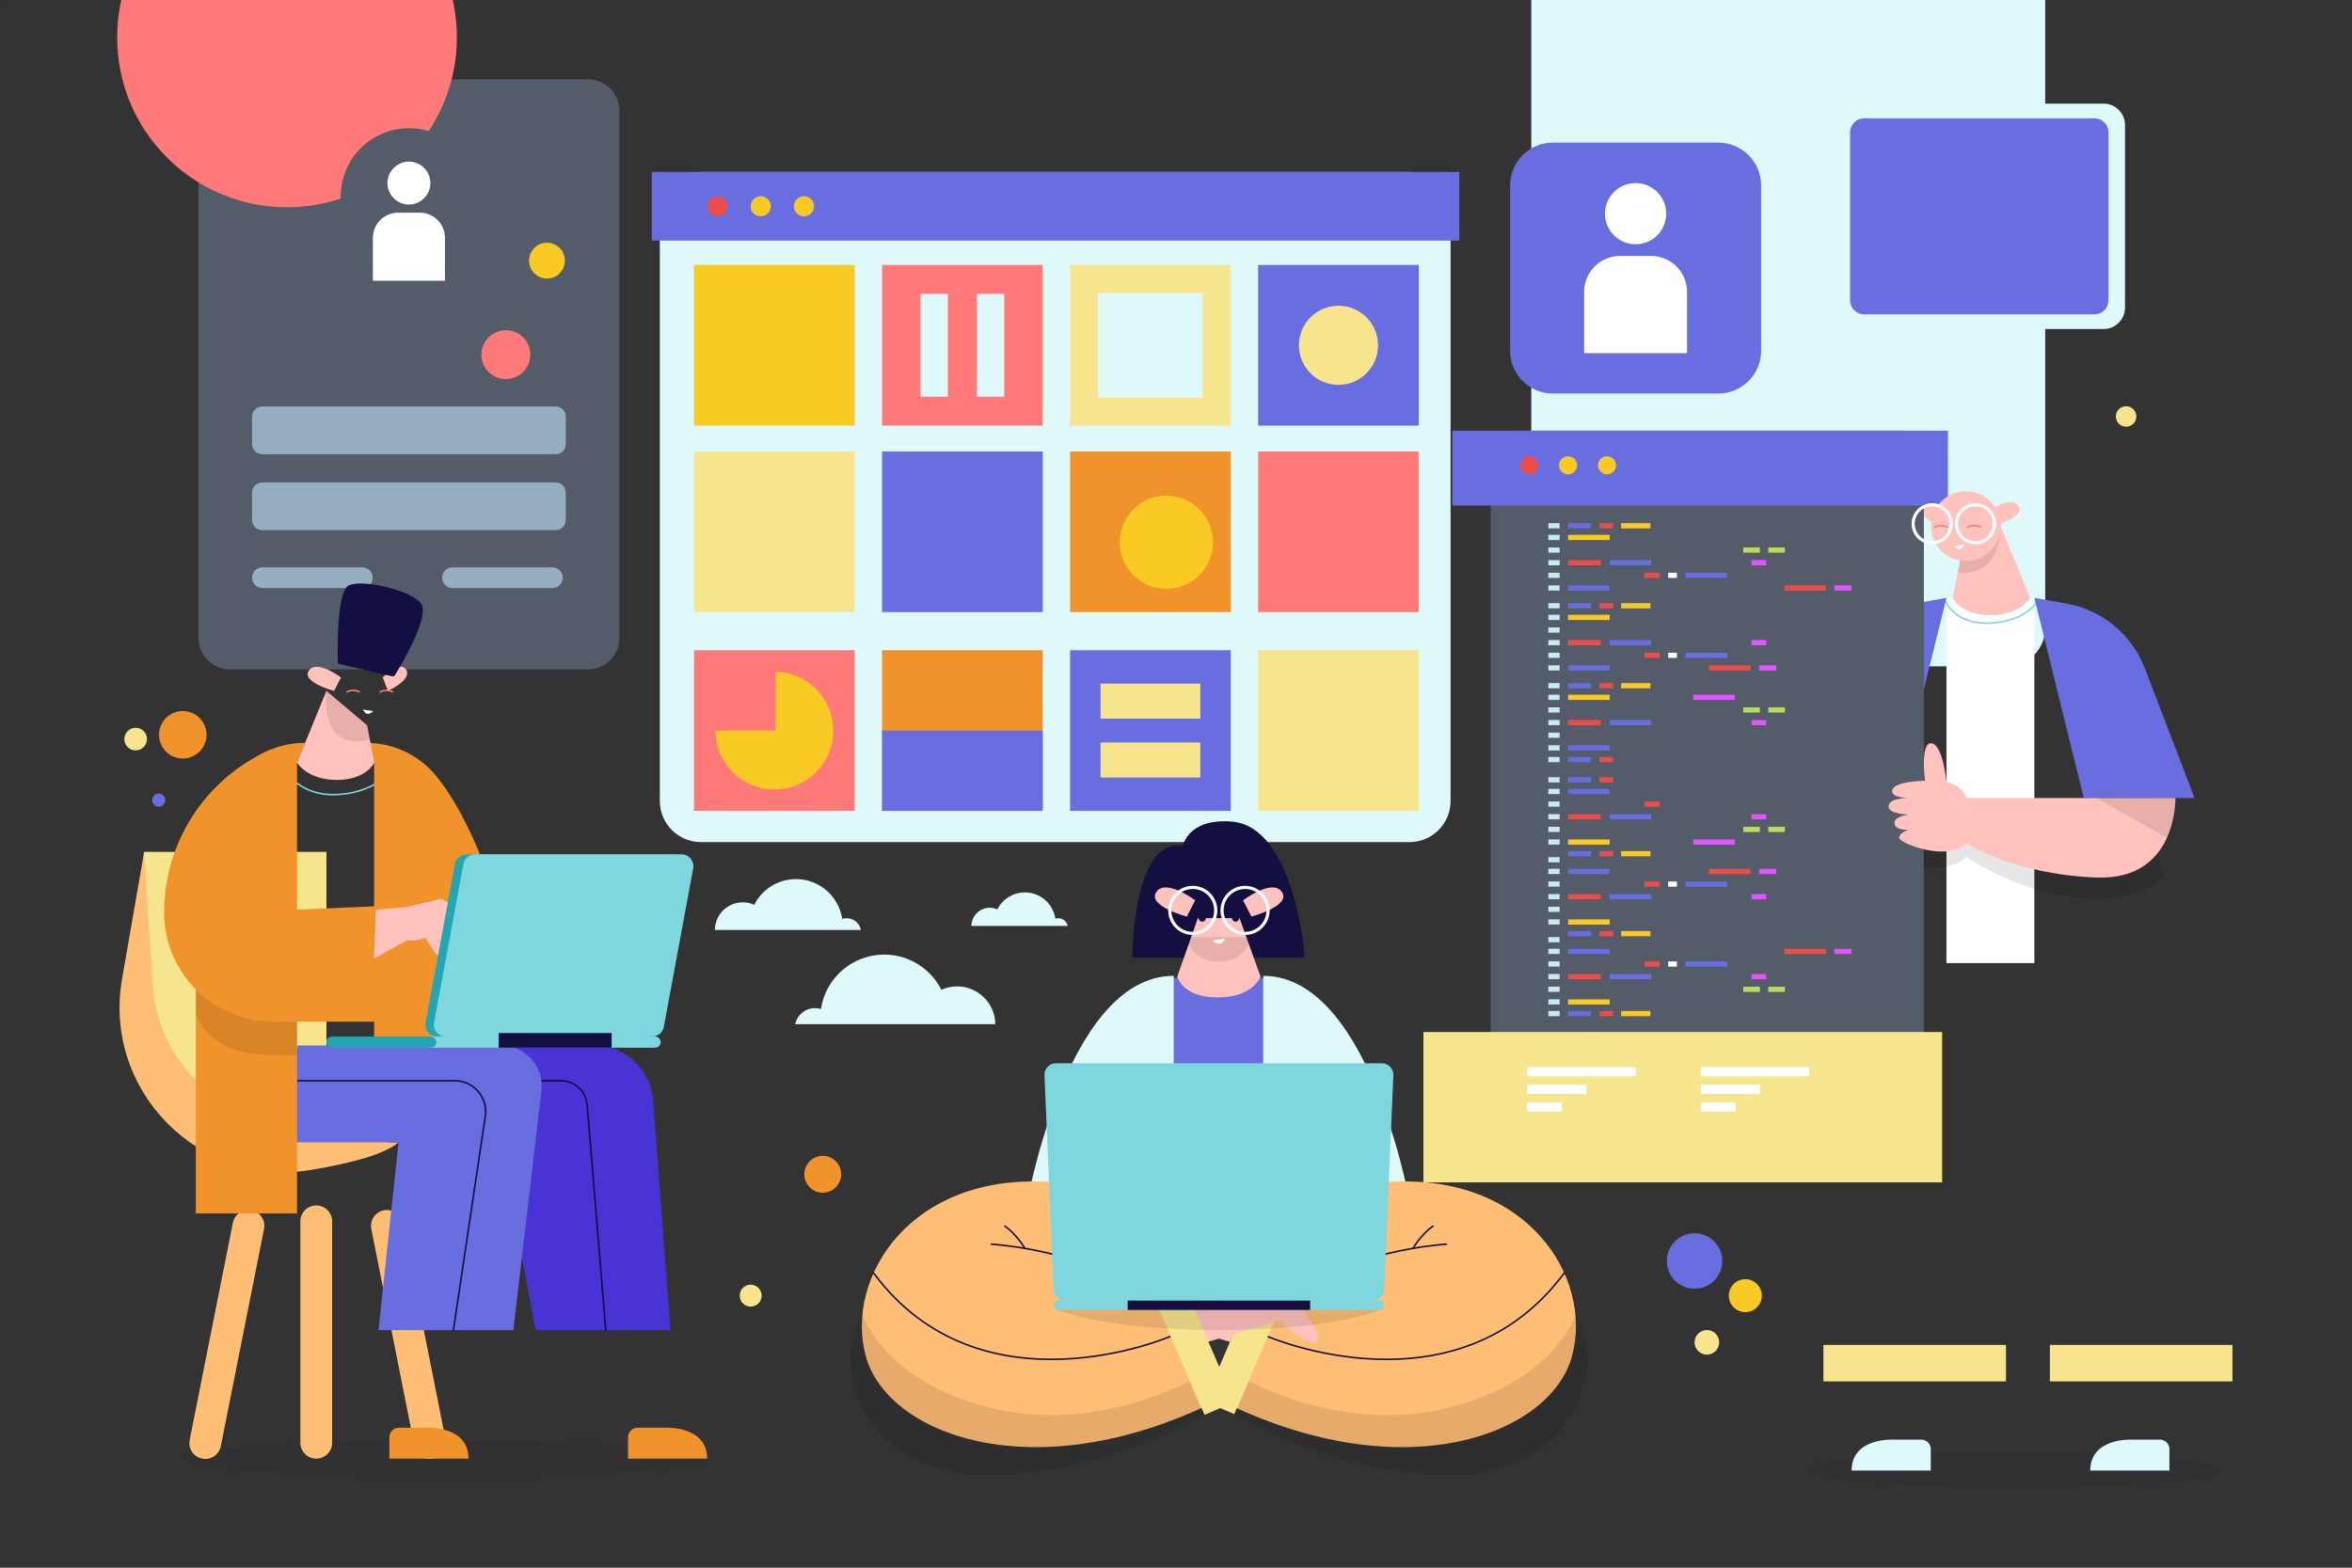 <svg xmlns="http://www.w3.org/2000/svg" xmlns:xlink="http://www.w3.org/1999/xlink" x="0px" y="0px" viewBox="0 0 750 500" style="enable-background:new 0 0 750 500;" xml:space="preserve"><rect x="0" y="0" width="750" height="500" fill="#333333" stroke="none"/>  <g id="BACKGROUND"></g>  <g id="OBJECTS">	<g>		<path style="fill:#686DE0;" d="M549.201,402.188c0,4.884-3.959,8.844-8.844,8.844s-8.844-3.959-8.844-8.844   s3.96-8.844,8.844-8.844S549.201,397.303,549.201,402.188z"></path>		<circle style="fill:#F9CA24;" cx="556.545" cy="413.236" r="5.261"></circle>		<path style="fill:#F6E58D;" d="M548.212,428.123c0,2.169-1.758,3.927-3.927,3.927s-3.927-1.758-3.927-3.927   c0-2.169,1.758-3.927,3.927-3.927S548.212,425.954,548.212,428.123z"></path>					<ellipse transform="matrix(0.925 -0.38 0.38 0.925 -119.593 124.165)" style="fill:#686DE0;" cx="254.347" cy="364.658"></ellipse>		<path style="fill:#F0932B;" d="M268.241,374.519c0,3.247-2.632,5.879-5.879,5.879c-3.247,0-5.879-2.632-5.879-5.879   s2.632-5.879,5.879-5.879C265.609,368.641,268.241,371.273,268.241,374.519z"></path>					<ellipse transform="matrix(0.229 -0.973 0.973 0.229 390.297 789.773)" style="fill:#F0932B;" cx="693.701" cy="148.508"></ellipse>		<path style="fill:#F6E58D;" d="M681.232,132.824c0,1.805-1.463,3.268-3.268,3.268s-3.268-1.463-3.268-3.268   c0-1.805,1.463-3.268,3.268-3.268S681.232,131.019,681.232,132.824z"></path>					<ellipse transform="matrix(0.923 -0.384 0.384 0.923 -9.002 270.292)" style="fill:#686DE0;" cx="671.648" cy="157.666"></ellipse>		<path style="fill:#F6E58D;" d="M46.62,237.05c-0.732,1.855-2.829,2.764-4.684,2.032c-1.854-0.732-2.764-2.829-2.032-4.684   c0.732-1.854,2.829-2.764,4.684-2.032C46.443,233.098,47.353,235.195,46.62,237.05z"></path>		<path style="fill:#686DE0;" d="M52.568,255.966c-0.425,1.076-1.642,1.604-2.718,1.179c-1.076-0.425-1.604-1.642-1.179-2.718   c0.425-1.076,1.642-1.604,2.718-1.179C52.465,253.673,52.993,254.89,52.568,255.966z"></path>		<path style="fill:#F0932B;" d="M65.327,237.131c-1.536,3.89-5.935,5.798-9.824,4.262c-3.89-1.536-5.798-5.935-4.262-9.824   c1.536-3.89,5.935-5.798,9.824-4.262C64.955,228.842,66.863,233.241,65.327,237.131z"></path>		<path style="fill:#F6E58D;" d="M242.871,413.236c0,1.934-1.568,3.502-3.502,3.502c-1.934,0-3.502-1.568-3.502-3.502   c0-1.934,1.568-3.502,3.502-3.502C241.303,409.734,242.871,411.302,242.871,413.236z"></path>					<ellipse transform="matrix(0.931 -0.365 0.365 0.931 -75.968 82.621)" style="fill:#686DE0;" cx="180.714" cy="242.398"></ellipse>	</g>	<g>		<g>			<path style="fill:#535C68;" d="M187.504,213.495H73.292c-5.522,0-9.999-4.477-9.999-9.999V35.305    c0-5.522,4.477-9.999,9.999-9.999h114.212c5.522,0,9.999,4.477,9.999,9.999v168.192    C197.503,209.019,193.026,213.495,187.504,213.495z"></path>			<g>				<defs>					<path id="SVGID_1_" d="M187.504,213.495H73.292c-5.522,0-9.999-4.477-9.999-9.999V35.305c0-5.522,4.477-9.999,9.999-9.999      h114.212c5.522,0,9.999,4.477,9.999,9.999v168.192C197.503,209.019,193.026,213.495,187.504,213.495z"></path>				</defs>													<ellipse transform="matrix(0.707 -0.707 0.707 0.707 17.636 135.634)" style="clip-path:url(#SVGID_00000164505455512929633830000008543387128416498062_);fill:#686DE0;" cx="172.543" cy="46.529"></ellipse>									<ellipse transform="matrix(0.383 -0.924 0.924 0.383 -17.55 123.327)" style="clip-path:url(#SVGID_00000164505455512929633830000008543387128416498062_);fill:#F9CA24;" cx="83.511" cy="74.796"></ellipse>									<circle style="clip-path:url(#SVGID_00000164505455512929633830000008543387128416498062_);fill:#FF7979;" cx="91.524" cy="11.934" r="54.165"></circle>									<ellipse transform="matrix(0.802 -0.597 0.597 0.802 -43.592 79.392)" style="clip-path:url(#SVGID_00000164505455512929633830000008543387128416498062_);fill:#686DE0;" cx="98.057" cy="105.505"></ellipse>				<path style="clip-path:url(#SVGID_00000164505455512929633830000008543387128416498062_);fill:#F9CA24;" d="M180.122,83.13     c0,3.155-2.557,5.712-5.712,5.712c-3.155,0-5.712-2.557-5.712-5.712c0-3.155,2.557-5.712,5.712-5.712     C177.565,77.418,180.122,79.975,180.122,83.13z"></path>				<path style="clip-path:url(#SVGID_00000164505455512929633830000008543387128416498062_);fill:#FF7979;" d="M168.067,109.217     c2.154,3.731,0.876,8.502-2.855,10.656c-3.731,2.154-8.502,0.876-10.656-2.855c-2.154-3.731-0.876-8.502,2.855-10.656     C161.142,104.207,165.913,105.486,168.067,109.217z"></path>			</g>			<circle style="fill:#535C68;" cx="130.398" cy="62.632" r="21.737"></circle>			<g>				<defs>					<circle id="SVGID_00000178900390215465638300000002965077384579912076_" cx="130.398" cy="62.632" r="21.737"></circle>				</defs>								<g style="clip-path:url(#SVGID_00000026153632043900520860000008766489320116872331_);">					<circle style="fill:#FFFFFF;" cx="130.398" cy="58.393" r="6.84"></circle>					<path style="fill:#FFFFFF;" d="M141.889,89.542h-22.983V75.856c0-4.432,3.593-8.024,8.024-8.024h6.934      c4.432,0,8.024,3.593,8.024,8.024V89.542z"></path>				</g>			</g>			<path style="fill:#95AFC0;" d="M177.171,144.854H83.625c-1.792,0-3.245-1.453-3.245-3.245v-8.727    c0-1.792,1.453-3.245,3.245-3.245h93.546c1.792,0,3.245,1.453,3.245,3.245v8.727    C180.415,143.402,178.963,144.854,177.171,144.854z"></path>			<path style="fill:#95AFC0;" d="M177.171,169.083H83.625c-1.792,0-3.245-1.453-3.245-3.245v-8.727    c0-1.792,1.453-3.245,3.245-3.245h93.546c1.792,0,3.245,1.453,3.245,3.245v8.727C180.415,167.63,178.963,169.083,177.171,169.083    z"></path>			<path style="fill:#95AFC0;" d="M115.546,187.556H83.682c-1.823,0-3.301-1.478-3.301-3.301l0,0c0-1.823,1.478-3.301,3.301-3.301    h31.864c1.823,0,3.301,1.478,3.301,3.301l0,0C118.847,186.078,117.369,187.556,115.546,187.556z"></path>			<path style="fill:#95AFC0;" d="M176.162,187.556h-31.864c-1.823,0-3.301-1.478-3.301-3.301l0,0c0-1.823,1.478-3.301,3.301-3.301    h31.864c1.823,0,3.301,1.478,3.301,3.301l0,0C179.464,186.078,177.986,187.556,176.162,187.556z"></path>		</g>		<g>			<path style="fill:#DFF9FB;" d="M449.443,268.585H223.521c-7.243,0-13.115-5.872-13.115-13.115V67.966    c0-7.243,5.872-13.115,13.115-13.115h225.922c7.243,0,13.115,5.872,13.115,13.115V255.47    C462.558,262.713,456.687,268.585,449.443,268.585z"></path>			<g>				<defs>					<path id="SVGID_00000111159169174922772010000012415745539520671125_" d="M449.443,268.585H223.521      c-7.243,0-13.115-5.872-13.115-13.115V67.966c0-7.243,5.872-13.115,13.115-13.115h225.922c7.243,0,13.115,5.872,13.115,13.115      V255.47C462.558,262.713,456.687,268.585,449.443,268.585z"></path>				</defs>													<rect x="207.843" y="54.851" style="clip-path:url(#SVGID_00000106861530878234842560000000168685262596968066_);fill:#686DE0;" width="257.491" height="21.878"></rect>				<path style="clip-path:url(#SVGID_00000106861530878234842560000000168685262596968066_);fill:#DFF9FB;" d="M639.961,212.523     h-139.46c-6.743,0-12.21-5.466-12.21-12.21V-5.061c0-6.743,5.466-12.21,12.21-12.21h139.46c6.743,0,12.21,5.466,12.21,12.21     v205.374C652.171,207.056,646.704,212.523,639.961,212.523z"></path>			</g>			<g>				<path style="fill:#EB4D4B;" d="M232,65.79c0,1.772-1.436,3.208-3.208,3.208s-3.208-1.436-3.208-3.208     c0-1.772,1.436-3.208,3.208-3.208S232,64.018,232,65.79z"></path>				<path style="fill:#F9CA24;" d="M245.785,65.79c0,1.772-1.436,3.208-3.208,3.208c-1.772,0-3.208-1.436-3.208-3.208     c0-1.772,1.436-3.208,3.208-3.208C244.349,62.582,245.785,64.018,245.785,65.79z"></path>				<path style="fill:#F9CA24;" d="M259.571,65.79c0,1.772-1.436,3.208-3.208,3.208c-1.772,0-3.208-1.436-3.208-3.208     c0-1.772,1.436-3.208,3.208-3.208C258.135,62.582,259.571,64.018,259.571,65.79z"></path>			</g>			<rect x="401.193" y="84.508" style="fill:#686DE0;" width="51.237" height="51.237"></rect>			<rect x="221.306" y="207.388" style="fill:#FF7979;" width="51.237" height="51.237"></rect>			<g>				<rect x="221.306" y="84.508" style="fill:#F9CA24;" width="51.237" height="51.237"></rect>				<polygon style="fill:#F0932B;"></polygon>			</g>			<g>				<rect x="281.269" y="84.508" style="fill:#FF7979;" width="51.237" height="51.237"></rect>				<g>					<rect x="293.548" y="93.718" style="fill:#DFF9FB;" width="8.695" height="32.817"></rect>					<rect x="311.531" y="93.718" style="fill:#DFF9FB;" width="8.695" height="32.817"></rect>				</g>			</g>			<g>				<rect x="341.231" y="84.508" style="fill:#F6E58D;" width="51.237" height="51.237"></rect>				<rect x="350.161" y="93.438" style="fill:#DFF9FB;" width="33.378" height="33.378"></rect>			</g>			<circle style="fill:#F6E58D;" cx="426.812" cy="110.127" r="12.622"></circle>			<g>				<rect x="221.306" y="143.985" style="fill:#F6E58D;" width="51.237" height="51.237"></rect>				<polygon style="fill:#F0932B;"></polygon>			</g>			<g>				<rect x="281.269" y="143.985" style="fill:#686DE0;" width="51.237" height="51.237"></rect>				<polygon style="fill:#F9CA24;"></polygon>			</g>			<g>				<rect x="341.231" y="143.985" style="fill:#F0932B;" width="51.237" height="51.237"></rect>				<path style="fill:#F9CA24;" d="M386.796,172.937c0,8.21-6.656,14.866-14.866,14.866c-8.21,0-14.866-6.656-14.866-14.866     c0-8.21,6.656-14.866,14.866-14.866C380.14,158.071,386.796,164.727,386.796,172.937z"></path>				<polygon style="fill:#686DE0;"></polygon>			</g>			<g>				<rect x="401.193" y="143.985" style="fill:#FF7979;" width="51.237" height="51.237"></rect>				<polygon style="fill:#F9CA24;"></polygon>				<polygon style="fill:#F9CA24;"></polygon>			</g>			<path style="fill:#F9CA24;" d="M247.322,214.224v18.773h-19.19c0,10.379,8.414,18.793,18.793,18.793    c10.379,0,18.793-8.414,18.793-18.793C265.718,222.752,257.516,214.437,247.322,214.224z"></path>			<g>				<rect x="281.269" y="207.388" style="fill:#F0932B;" width="51.237" height="51.237"></rect>				<rect x="281.269" y="233.007" style="fill:#686DE0;" width="51.237" height="25.619"></rect>			</g>			<g>				<rect x="341.231" y="207.388" style="fill:#686DE0;" width="51.237" height="51.237"></rect>				<g>					<rect x="350.947" y="218.032" style="fill:#F6E58D;" width="31.805" height="11.166"></rect>					<rect x="350.947" y="236.815" style="fill:#F6E58D;" width="31.805" height="11.166"></rect>				</g>			</g>			<g>				<rect x="401.193" y="207.388" style="fill:#F6E58D;" width="51.237" height="51.237"></rect>				<polygon style="fill:#F0932B;"></polygon>			</g>		</g>		<g>			<path style="fill:#686DE0;" d="M547.916,125.529h-52.722c-7.544,0-13.66-6.116-13.66-13.66V59.147    c0-7.544,6.116-13.66,13.66-13.66h52.722c7.544,0,13.66,6.116,13.66,13.66v52.722    C561.576,119.413,555.46,125.529,547.916,125.529z"></path>			<g>				<circle style="fill:#FFFFFF;" cx="521.555" cy="68.15" r="9.768"></circle>				<path style="fill:#FFFFFF;" d="M537.965,112.634h-32.821V93.09c0-6.329,5.13-11.459,11.459-11.459h9.903     c6.329,0,11.459,5.131,11.459,11.459V112.634z"></path>			</g>		</g>		<g>			<path style="fill:#DFF9FB;" d="M670.789,104.942h-79.263c-3.772,0-6.831-3.058-6.831-6.831V39.885    c0-3.773,3.058-6.831,6.831-6.831h79.262c3.773,0,6.831,3.058,6.831,6.831v58.227    C677.62,101.884,674.561,104.942,670.789,104.942z"></path>			<path style="fill:#686DE0;" d="M667.895,100.255H594.42c-2.466,0-4.464-1.999-4.464-4.465V42.206    c0-2.466,1.999-4.465,4.464-4.465h73.474c2.466,0,4.464,1.999,4.464,4.465V95.79C672.359,98.256,670.36,100.255,667.895,100.255z    "></path>							<ellipse transform="matrix(0.835 -0.551 0.551 0.835 75.979 369.169)" style="fill:#F6E58D;" cx="653.137" cy="57.98"></ellipse>			<g>				<defs>					<path id="SVGID_00000031917390075895488140000008716760603950536378_" d="M667.895,100.255H594.42      c-2.466,0-4.464-1.999-4.464-4.465V42.206c0-2.466,1.999-4.465,4.464-4.465h73.474c2.466,0,4.464,1.999,4.464,4.465V95.79      C672.359,98.256,670.36,100.255,667.895,100.255z"></path>				</defs>								<polygon style="clip-path:url(#SVGID_00000173876782101908899400000008105953224963479694_);fill:#DFF9FB;"></polygon>			</g>		</g>	</g>	<g>		<path style="fill:#DFF9FB;" d="M317.383,326.669c-0.07-6.676-5.497-12.068-12.19-12.068c-1.787,0-3.48,0.394-5.009,1.085   c-3.362-6.658-10.259-11.227-18.228-11.227c-10.236,0-18.711,7.535-20.184,17.36c-0.6-0.185-1.237-0.286-1.897-0.286   c-3.105,0-5.695,2.206-6.29,5.135H317.383z"></path>		<path style="fill:#DFF9FB;" d="M309.754,295.324c0.034-3.214,2.647-5.81,5.869-5.81c0.861,0,1.676,0.19,2.412,0.522   c1.619-3.206,4.94-5.406,8.776-5.406c4.928,0,9.009,3.628,9.719,8.359c0.289-0.089,0.595-0.138,0.913-0.138   c1.495,0,2.742,1.062,3.029,2.473H309.754z"></path>		<path style="fill:#DFF9FB;" d="M227.943,296.601c0.051-4.876,4.015-8.814,8.904-8.814c1.306,0,2.542,0.288,3.659,0.792   c2.456-4.863,7.493-8.2,13.313-8.2c7.477,0,13.667,5.503,14.743,12.68c0.438-0.135,0.903-0.209,1.386-0.209   c2.268,0,4.16,1.611,4.594,3.751H227.943z"></path>	</g>	<g>		<path style="opacity:0.05;fill:#130F40;" d="M707.892,468.909c0,3.195-29.307,5.785-65.46,5.785c-36.152,0-65.46-2.59-65.46-5.785   s29.307-5.785,65.46-5.785C678.585,463.124,707.892,465.714,707.892,468.909z"></path>		<g>			<rect x="620.681" y="190.682" style="fill:#FFFFFF;" width="28.028" height="116.485"></rect>			<path style="fill:none;stroke:#7ED6DF;stroke-width:0.5;stroke-linecap:round;stroke-linejoin:round;stroke-miterlimit:10;" d="    M620.415,191.758c0,0,2.753,7.01,12.933,7.01c12.36,0,16.317-6.988,16.317-6.988"></path>			<g>				<path style="fill:#DFF9FB;" d="M615.671,462.17c0-1.665-1.35-3.015-3.015-3.015h-9.244c0,0-12.975-0.569-12.975,9.855h25.234     V462.17z"></path>				<g>											<line style="fill:none;stroke:#7ED6DF;stroke-width:0.5;stroke-linecap:round;stroke-linejoin:round;stroke-miterlimit:10;"></line>											<line style="fill:none;stroke:#7ED6DF;stroke-width:0.5;stroke-linecap:round;stroke-linejoin:round;stroke-miterlimit:10;"></line>											<line style="fill:none;stroke:#7ED6DF;stroke-width:0.5;stroke-linecap:round;stroke-linejoin:round;stroke-miterlimit:10;"></line>											<line style="fill:none;stroke:#7ED6DF;stroke-width:0.5;stroke-linecap:round;stroke-linejoin:round;stroke-miterlimit:10;"></line>				</g>			</g>							<ellipse transform="matrix(0.16 -0.987 0.987 0.16 370.428 757.135)" style="fill:#130F40;" cx="629.926" cy="160.993"></ellipse>			<g>				<path style="fill:#FFC2BD;" d="M620.025,163.519c0,0-5.918-5.939-7.609-2.179c-1.406,3.127,5.976,6.475,5.976,6.475     L620.025,163.519z"></path>									<line style="fill:none;stroke:#FF7979;stroke-width:0.5;stroke-linecap:round;stroke-linejoin:round;stroke-miterlimit:10;"></line>			</g>			<g>				<polygon style="fill:#FFBE76;"></polygon>				<polygon style="fill:#FFBE76;"></polygon>									<line style="fill:none;stroke:#130F40;stroke-width:0.5;stroke-linecap:round;stroke-linejoin:round;stroke-miterlimit:10;"></line>									<line style="fill:none;stroke:#130F40;stroke-width:0.5;stroke-linecap:round;stroke-linejoin:round;stroke-miterlimit:10;"></line>									<line style="fill:none;stroke:#130F40;stroke-width:0.5;stroke-linecap:round;stroke-linejoin:round;stroke-miterlimit:10;"></line>				<rect x="653.661" y="428.959" style="fill:#F6E58D;" width="58.218" height="11.623"></rect>				<rect x="581.446" y="428.959" style="fill:#F6E58D;" width="58.218" height="11.623"></rect>				<polygon style="opacity:0.1;"></polygon>			</g>			<path style="opacity:0.1;" d="M594.849,377.111h11.023c4.204,0,7.612-3.408,7.612-7.612v-8.475H596.91L594.849,377.111z"></path>			<polygon style="fill:#686DE0;"></polygon>			<path style="fill:#686DE0;" d="M620.681,190.682l-10.172,1.8c-11.405,2.019-20.918,9.868-25.066,20.682l-15.865,41.363h35.342    L620.681,190.682z"></path>			<g>				<path style="fill:#535C68;" d="M606.701,367.598H482.123c-3.746,0-6.784-3.037-6.784-6.783V144.151     c0-3.747,3.037-6.784,6.784-6.784h124.578c3.747,0,6.784,3.037,6.784,6.784v216.663     C613.484,364.56,610.447,367.598,606.701,367.598z"></path>									<line style="fill:none;stroke:#FFFFFF;stroke-width:0.5;stroke-miterlimit:10;"></line>				<g>					<g>						<rect x="493.734" y="170.581" style="fill:#C7ECEE;" width="3.6" height="1.658"></rect>						<rect x="500.029" y="170.581" style="fill:#F9CA24;" width="13.266" height="1.658"></rect>						<polygon style="fill:#E056FD;"></polygon>						<rect x="493.734" y="186.7" style="fill:#C7ECEE;" width="3.6" height="1.658"></rect>						<rect x="500.029" y="186.7" style="fill:#686DE0;" width="13.266" height="1.658"></rect>						<polygon style="fill:#BADC58;"></polygon>						<polygon style="fill:#F9CA24;"></polygon>						<rect x="568.991" y="186.7" style="fill:#EB4D4B;" width="13.266" height="1.658"></rect>						<rect x="584.951" y="186.7" style="fill:#E056FD;" width="5.486" height="1.658"></rect>						<rect x="493.734" y="174.611" style="fill:#C7ECEE;" width="3.6" height="1.658"></rect>						<polygon style="fill:#E056FD;"></polygon>						<polygon style="fill:#EB4D4B;"></polygon>						<rect x="555.89" y="174.611" style="fill:#BADC58;" width="5.286" height="1.658"></rect>						<rect x="563.87" y="174.611" style="fill:#BADC58;" width="5.286" height="1.658"></rect>						<rect x="493.734" y="178.641" style="fill:#C7ECEE;" width="3.6" height="1.658"></rect>						<rect x="500.029" y="178.641" style="fill:#EB4D4B;" width="10.447" height="1.658"></rect>						<rect x="513.295" y="178.641" style="fill:#686DE0;" width="13.266" height="1.658"></rect>						<polygon style="fill:#F9CA24;"></polygon>						<rect x="558.533" y="178.641" style="fill:#E056FD;" width="4.673" height="1.658"></rect>						<rect x="493.734" y="166.865" style="fill:#C7ECEE;" width="3.6" height="1.658"></rect>						<rect x="500.029" y="166.865" style="fill:#686DE0;" width="7.332" height="1.658"></rect>						<rect x="510.056" y="166.865" style="fill:#EB4D4B;" width="4.323" height="1.658"></rect>						<rect x="516.938" y="166.865" style="fill:#F9CA24;" width="9.347" height="1.658"></rect>						<rect x="493.734" y="182.671" style="fill:#C7ECEE;" width="3.6" height="1.658"></rect>						<polygon style="fill:#E056FD;"></polygon>						<rect x="524.331" y="182.671" style="fill:#EB4D4B;" width="4.924" height="1.658"></rect>						<rect x="531.95" y="182.671" style="fill:#FFFFFF;" width="2.784" height="1.658"></rect>						<rect x="537.47" y="182.671" style="fill:#686DE0;" width="13.266" height="1.658"></rect>					</g>					<g>						<rect x="493.734" y="196.079" style="fill:#C7ECEE;" width="3.6" height="1.658"></rect>						<rect x="500.029" y="196.079" style="fill:#F9CA24;" width="13.266" height="1.658"></rect>						<rect x="493.734" y="212.198" style="fill:#C7ECEE;" width="3.6" height="1.658"></rect>						<rect x="500.029" y="212.198" style="fill:#686DE0;" width="13.266" height="1.658"></rect>						<polygon style="fill:#BADC58;"></polygon>						<rect x="544.95" y="212.198" style="fill:#EB4D4B;" width="13.266" height="1.658"></rect>						<rect x="560.91" y="212.198" style="fill:#E056FD;" width="5.486" height="1.658"></rect>						<rect x="493.734" y="200.109" style="fill:#C7ECEE;" width="3.6" height="1.658"></rect>						<polygon style="fill:#E056FD;"></polygon>						<rect x="493.734" y="204.138" style="fill:#C7ECEE;" width="3.6" height="1.658"></rect>						<rect x="500.029" y="204.138" style="fill:#EB4D4B;" width="10.447" height="1.658"></rect>						<rect x="513.295" y="204.138" style="fill:#686DE0;" width="13.266" height="1.658"></rect>						<polygon style="fill:#F9CA24;"></polygon>						<rect x="558.533" y="204.138" style="fill:#E056FD;" width="4.673" height="1.658"></rect>						<rect x="493.734" y="192.363" style="fill:#C7ECEE;" width="3.6" height="1.658"></rect>						<rect x="500.029" y="192.363" style="fill:#686DE0;" width="7.332" height="1.658"></rect>						<rect x="510.056" y="192.363" style="fill:#EB4D4B;" width="4.323" height="1.658"></rect>						<rect x="516.938" y="192.363" style="fill:#F9CA24;" width="9.347" height="1.658"></rect>						<rect x="493.734" y="208.168" style="fill:#C7ECEE;" width="3.6" height="1.658"></rect>						<polygon style="fill:#E056FD;"></polygon>						<rect x="524.331" y="208.168" style="fill:#EB4D4B;" width="4.924" height="1.658"></rect>						<rect x="531.95" y="208.168" style="fill:#FFFFFF;" width="2.784" height="1.658"></rect>						<rect x="537.47" y="208.168" style="fill:#686DE0;" width="13.266" height="1.658"></rect>					</g>					<g>						<rect x="493.734" y="221.577" style="fill:#C7ECEE;" width="3.6" height="1.658"></rect>						<rect x="500.029" y="221.577" style="fill:#F9CA24;" width="13.266" height="1.658"></rect>						<polygon style="fill:#EB4D4B;"></polygon>						<rect x="539.93" y="221.577" style="fill:#E056FD;" width="13.266" height="1.658"></rect>						<polyline style="fill:#686DE0;"></polyline>						<rect x="493.734" y="237.696" style="fill:#C7ECEE;" width="3.6" height="1.658"></rect>						<rect x="500.029" y="237.696" style="fill:#686DE0;" width="13.266" height="1.658"></rect>						<rect x="493.734" y="225.606" style="fill:#C7ECEE;" width="3.6" height="1.658"></rect>						<polygon style="fill:#E056FD;"></polygon>						<polygon style="fill:#EB4D4B;"></polygon>						<rect x="555.89" y="225.606" style="fill:#BADC58;" width="5.286" height="1.658"></rect>						<rect x="563.87" y="225.606" style="fill:#BADC58;" width="5.286" height="1.658"></rect>						<rect x="493.734" y="229.636" style="fill:#C7ECEE;" width="3.6" height="1.658"></rect>						<rect x="500.029" y="229.636" style="fill:#EB4D4B;" width="10.447" height="1.658"></rect>						<rect x="513.295" y="229.636" style="fill:#686DE0;" width="13.266" height="1.658"></rect>						<polygon style="fill:#F9CA24;"></polygon>						<rect x="558.533" y="229.636" style="fill:#E056FD;" width="4.673" height="1.658"></rect>						<rect x="493.734" y="217.861" style="fill:#C7ECEE;" width="3.6" height="1.658"></rect>						<rect x="500.029" y="217.861" style="fill:#686DE0;" width="7.332" height="1.658"></rect>						<rect x="510.056" y="217.861" style="fill:#EB4D4B;" width="4.323" height="1.658"></rect>						<rect x="516.938" y="217.861" style="fill:#F9CA24;" width="9.347" height="1.658"></rect>						<rect x="493.734" y="241.429" style="fill:#C7ECEE;" width="3.6" height="1.658"></rect>						<rect x="500.029" y="241.429" style="fill:#686DE0;" width="7.332" height="1.658"></rect>						<rect x="510.056" y="241.429" style="fill:#EB4D4B;" width="4.323" height="1.658"></rect>						<rect x="493.734" y="233.666" style="fill:#C7ECEE;" width="3.6" height="1.658"></rect>						<polygon style="fill:#E056FD;"></polygon>					</g>				</g>				<g>					<rect x="493.734" y="251.601" style="fill:#C7ECEE;" width="3.6" height="1.658"></rect>					<rect x="500.029" y="318.733" style="fill:#F9CA24;" width="13.266" height="1.658"></rect>					<polygon style="fill:#E056FD;"></polygon>					<rect x="493.734" y="267.72" style="fill:#C7ECEE;" width="3.6" height="1.658"></rect>					<rect x="500.029" y="302.614" style="fill:#686DE0;" width="13.266" height="1.658"></rect>					<polygon style="fill:#BADC58;"></polygon>					<polygon style="fill:#F9CA24;"></polygon>					<rect x="568.991" y="302.614" style="fill:#EB4D4B;" width="13.266" height="1.658"></rect>					<rect x="584.951" y="302.614" style="fill:#E056FD;" width="5.486" height="1.658"></rect>					<rect x="493.734" y="255.631" style="fill:#C7ECEE;" width="3.6" height="1.658"></rect>					<polygon style="fill:#E056FD;"></polygon>					<polygon style="fill:#EB4D4B;"></polygon>					<rect x="555.89" y="314.703" style="fill:#BADC58;" width="5.286" height="1.658"></rect>					<rect x="563.87" y="314.703" style="fill:#BADC58;" width="5.286" height="1.658"></rect>					<rect x="493.734" y="259.661" style="fill:#C7ECEE;" width="3.6" height="1.658"></rect>					<rect x="500.029" y="310.673" style="fill:#EB4D4B;" width="10.447" height="1.658"></rect>					<rect x="513.295" y="310.673" style="fill:#686DE0;" width="13.266" height="1.658"></rect>					<polygon style="fill:#F9CA24;"></polygon>					<rect x="558.533" y="310.673" style="fill:#E056FD;" width="4.673" height="1.658"></rect>					<rect x="493.734" y="247.886" style="fill:#C7ECEE;" width="3.6" height="1.658"></rect>					<rect x="500.029" y="322.449" style="fill:#686DE0;" width="7.332" height="1.658"></rect>					<rect x="510.056" y="322.449" style="fill:#EB4D4B;" width="4.323" height="1.658"></rect>					<rect x="516.938" y="322.449" style="fill:#F9CA24;" width="9.347" height="1.658"></rect>					<rect x="493.734" y="263.691" style="fill:#C7ECEE;" width="3.6" height="1.658"></rect>					<polygon style="fill:#E056FD;"></polygon>					<rect x="524.331" y="306.644" style="fill:#EB4D4B;" width="4.924" height="1.658"></rect>					<rect x="531.95" y="306.644" style="fill:#FFFFFF;" width="2.784" height="1.658"></rect>					<rect x="537.47" y="306.644" style="fill:#686DE0;" width="13.266" height="1.658"></rect>					<rect x="493.734" y="277.099" style="fill:#C7ECEE;" width="3.6" height="1.658"></rect>					<rect x="500.029" y="293.235" style="fill:#F9CA24;" width="13.266" height="1.658"></rect>					<rect x="493.734" y="293.218" style="fill:#C7ECEE;" width="3.6" height="1.658"></rect>					<rect x="500.029" y="277.116" style="fill:#686DE0;" width="13.266" height="1.658"></rect>					<polygon style="fill:#BADC58;"></polygon>					<rect x="544.95" y="277.116" style="fill:#EB4D4B;" width="13.266" height="1.658"></rect>					<rect x="560.91" y="277.116" style="fill:#E056FD;" width="5.486" height="1.658"></rect>					<rect x="493.734" y="281.129" style="fill:#C7ECEE;" width="3.6" height="1.658"></rect>					<polygon style="fill:#E056FD;"></polygon>					<rect x="493.734" y="285.158" style="fill:#C7ECEE;" width="3.6" height="1.658"></rect>					<rect x="500.029" y="285.176" style="fill:#EB4D4B;" width="10.447" height="1.658"></rect>					<rect x="513.295" y="285.176" style="fill:#686DE0;" width="13.266" height="1.658"></rect>					<polygon style="fill:#F9CA24;"></polygon>					<rect x="558.533" y="285.176" style="fill:#E056FD;" width="4.673" height="1.658"></rect>					<rect x="493.734" y="273.383" style="fill:#C7ECEE;" width="3.6" height="1.658"></rect>					<rect x="500.029" y="296.951" style="fill:#686DE0;" width="7.332" height="1.658"></rect>					<rect x="510.056" y="296.951" style="fill:#EB4D4B;" width="4.323" height="1.658"></rect>					<rect x="516.938" y="296.951" style="fill:#F9CA24;" width="9.347" height="1.658"></rect>					<rect x="493.734" y="289.188" style="fill:#C7ECEE;" width="3.6" height="1.658"></rect>					<polygon style="fill:#E056FD;"></polygon>					<rect x="524.331" y="281.146" style="fill:#EB4D4B;" width="4.924" height="1.658"></rect>					<rect x="531.95" y="281.146" style="fill:#FFFFFF;" width="2.784" height="1.658"></rect>					<rect x="537.47" y="281.146" style="fill:#686DE0;" width="13.266" height="1.658"></rect>					<rect x="493.734" y="302.597" style="fill:#C7ECEE;" width="3.6" height="1.658"></rect>					<rect x="500.029" y="267.738" style="fill:#F9CA24;" width="13.266" height="1.658"></rect>					<polygon style="fill:#EB4D4B;"></polygon>					<rect x="539.93" y="267.738" style="fill:#E056FD;" width="13.266" height="1.658"></rect>					<polyline style="fill:#686DE0;"></polyline>					<rect x="493.734" y="318.716" style="fill:#C7ECEE;" width="3.6" height="1.658"></rect>					<rect x="500.029" y="251.619" style="fill:#686DE0;" width="13.266" height="1.658"></rect>					<rect x="493.734" y="306.626" style="fill:#C7ECEE;" width="3.6" height="1.658"></rect>					<polygon style="fill:#E056FD;"></polygon>					<polygon style="fill:#EB4D4B;"></polygon>					<rect x="555.89" y="263.708" style="fill:#BADC58;" width="5.286" height="1.658"></rect>					<rect x="563.87" y="263.708" style="fill:#BADC58;" width="5.286" height="1.658"></rect>					<rect x="493.734" y="310.656" style="fill:#C7ECEE;" width="3.6" height="1.658"></rect>					<rect x="500.029" y="259.678" style="fill:#EB4D4B;" width="10.447" height="1.658"></rect>					<rect x="513.295" y="259.678" style="fill:#686DE0;" width="13.266" height="1.658"></rect>					<polygon style="fill:#F9CA24;"></polygon>					<rect x="558.533" y="259.678" style="fill:#E056FD;" width="4.673" height="1.658"></rect>					<rect x="493.734" y="298.881" style="fill:#C7ECEE;" width="3.6" height="1.658"></rect>					<rect x="500.029" y="271.453" style="fill:#686DE0;" width="7.332" height="1.658"></rect>					<rect x="510.056" y="271.453" style="fill:#EB4D4B;" width="4.323" height="1.658"></rect>					<rect x="516.938" y="271.453" style="fill:#F9CA24;" width="9.347" height="1.658"></rect>					<rect x="493.734" y="322.449" style="fill:#C7ECEE;" width="3.6" height="1.658"></rect>					<rect x="500.029" y="247.886" style="fill:#686DE0;" width="7.332" height="1.658"></rect>					<rect x="510.056" y="247.886" style="fill:#EB4D4B;" width="4.323" height="1.658"></rect>					<rect x="493.734" y="314.686" style="fill:#C7ECEE;" width="3.6" height="1.658"></rect>					<polygon style="fill:#E056FD;"></polygon>					<rect x="524.331" y="255.648" style="fill:#EB4D4B;" width="4.924" height="1.658"></rect>				</g>				<g>					<defs>						<path id="SVGID_00000094618905593606517370000001593539874196541872_" d="M606.701,367.598H482.123       c-3.746,0-6.784-3.037-6.784-6.783V144.151c0-3.747,3.037-6.784,6.784-6.784h124.578c3.747,0,6.784,3.037,6.784,6.784v216.663       C613.484,364.56,610.447,367.598,606.701,367.598z"></path>					</defs>																<rect x="463.116" y="137.367" style="clip-path:url(#SVGID_00000156546266576577041120000012993970757985652116_);fill:#686DE0;" width="158.051" height="23.878"></rect>											<rect x="453.893" y="329.155" style="clip-path:url(#SVGID_00000156546266576577041120000012993970757985652116_);fill:#F6E58D;" width="165.412" height="47.957"></rect>				</g>				<g>					<rect x="486.994" y="340.314" style="fill:#FFFFFF;" width="34.617" height="2.939"></rect>					<rect x="486.994" y="345.963" style="fill:#FFFFFF;" width="18.932" height="2.939"></rect>					<rect x="486.994" y="351.612" style="fill:#FFFFFF;" width="11.043" height="2.939"></rect>				</g>				<g>					<rect x="542.356" y="340.314" style="fill:#FFFFFF;" width="34.617" height="2.939"></rect>					<rect x="542.356" y="345.963" style="fill:#FFFFFF;" width="18.932" height="2.939"></rect>					<rect x="542.356" y="351.612" style="fill:#FFFFFF;" width="11.043" height="2.939"></rect>				</g>				<g>					<path style="fill:#EB4D4B;" d="M490.5,148.406c0,1.596-1.294,2.89-2.89,2.89s-2.89-1.294-2.89-2.89      c0-1.596,1.294-2.89,2.89-2.89S490.5,146.81,490.5,148.406z"></path>					<path style="fill:#F9CA24;" d="M502.919,148.406c0,1.596-1.294,2.89-2.89,2.89c-1.596,0-2.89-1.294-2.89-2.89      c0-1.596,1.294-2.89,2.89-2.89C501.625,145.516,502.919,146.81,502.919,148.406z"></path>					<path style="fill:#F9CA24;" d="M515.338,148.406c0,1.596-1.294,2.89-2.89,2.89c-1.596,0-2.89-1.294-2.89-2.89      c0-1.596,1.294-2.89,2.89-2.89C514.044,145.516,515.338,146.81,515.338,148.406z"></path>				</g>			</g>			<polygon style="fill:#686DE0;"></polygon>			<g style="opacity:0.1;">				<polygon></polygon>				<path d="M613.208,276.657c0,0,10.17,0.948,13.771-3.411c0,0,18.635,12.887,39.292,13.266     c20.657,0.379,23.374-7.794,23.374-7.794l-1.541-6.738l-61.124-2.966l-13.771,1.79V276.657z"></path>			</g>			<path style="fill:#686DE0;" d="M648.709,190.682l10.172,1.8c11.405,2.019,20.918,9.868,25.066,20.682l15.865,41.363H664.47    L648.709,190.682z"></path>							<line style="fill:none;stroke:#130F40;stroke-width:0.5;stroke-linecap:round;stroke-linejoin:round;stroke-miterlimit:10;"></line>			<g>				<path style="fill:#FFC2BD;" d="M664.47,254.528h-37.492v14.485c0,0,15.414,9.855,41.44,10.865     c26.026,1.011,25.268-25.351,25.268-25.351H664.47z"></path>				<path style="fill:#FFC2BD;" d="M626.979,254.528c0,0-1.263-5.603-10.233-5.603c-8.97,0-13.645,1.39-13.392,3.538     c0.253,2.148,5.433,2.065,5.433,2.065s-6.191-0.17-6.57,2.483c-0.379,2.653,6.443,2.779,6.443,2.779s-4.674,0.505-4.548,2.78     c0.127,2.274,4.422,2.148,4.422,2.148s-2.906,0.731-2.906,2.5c0,1.769,15.413,7.734,21.351,1.796V254.528z"></path>									<line style="fill:none;stroke:#FF7979;stroke-width:0.5;stroke-linecap:round;stroke-linejoin:round;stroke-miterlimit:10;"></line>									<line style="fill:none;stroke:#FF7979;stroke-width:0.5;stroke-linecap:round;stroke-linejoin:round;stroke-miterlimit:10;"></line>									<line style="fill:none;stroke:#FF7979;stroke-width:0.5;stroke-linecap:round;stroke-linejoin:round;stroke-miterlimit:10;"></line>				<path style="fill:#FFC2BD;" d="M620.681,249.358c0,0-1.156-12.119-4.883-12.308c-3.727-0.19-1.832,13.455-1.832,13.455     L620.681,249.358z"></path>									<line style="fill:none;stroke:#FF7979;stroke-width:0.5;stroke-linecap:round;stroke-linejoin:round;stroke-miterlimit:10;"></line>			</g>			<polygon style="opacity:0.1;"></polygon>			<path style="opacity:0.1;" d="M668.166,254.316l22.808,12.901c0,0,2.965-4.686,2.712-12.69L668.166,254.316z"></path>			<polygon style="fill:#FFC2BD;"></polygon>			<polygon style="fill:#FFC2BD;"></polygon>			<polygon style="opacity:0.1;"></polygon>			<polygon style="opacity:0.1;"></polygon>			<path style="fill:#FFC2BD;" d="M637.992,167.815l9.371,22.867c0,0-3.215,5.527-12.668,5.527c-9.453,0-11.968-5.527-11.968-5.527    l2.306-11.908L637.992,167.815z"></path>			<path style="opacity:0.1;" d="M624.322,182.443c0,0,2.643,1.092,7.042-0.92c6.628-3.032,6.628-13.708,6.628-13.708l-12.96,10.959    L624.322,182.443z"></path>			<circle style="fill:#FFC2BD;" cx="626.875" cy="167.815" r="11.118"></circle>			<g>				<path style="fill:#FFC2BD;" d="M633.349,163.519c0,0,7.792-5.875,10.256-2.179c2.464,3.695-8.054,6.475-8.054,6.475     L633.349,163.519z"></path>									<line style="fill:none;stroke:#FF7979;stroke-width:0.5;stroke-linecap:round;stroke-linejoin:round;stroke-miterlimit:10;"></line>			</g>			<path style="fill:none;stroke:#FFFFFF;stroke-miterlimit:10;" d="M622.195,167.057c0,3.349-2.715,6.064-6.064,6.064    s-6.064-2.715-6.064-6.064s2.715-6.064,6.064-6.064S622.195,163.708,622.195,167.057z"></path>			<path style="fill:none;stroke:#FFFFFF;stroke-miterlimit:10;" d="M635.99,167.057c0,3.349-2.715,6.064-6.064,6.064    c-3.349,0-6.064-2.715-6.064-6.064s2.715-6.064,6.064-6.064C633.275,160.992,635.99,163.708,635.99,167.057z"></path>			<path style="fill:#FFFFFF;" d="M623.043,174.258l3.285-0.505C626.328,173.753,625.38,176.469,623.043,174.258z"></path>			<path style="fill:none;stroke:#FF7979;stroke-width:0.5;stroke-linecap:round;stroke-linejoin:round;stroke-miterlimit:10;" d="    M627.496,168.115c0,0,1.848-1.042,3.98,0"></path>			<path style="fill:none;stroke:#FF7979;stroke-width:0.5;stroke-linecap:round;stroke-linejoin:round;stroke-miterlimit:10;" d="    M616.893,168.115c0,0,1.848-1.042,3.98,0"></path>			<g>				<path style="fill:#DFF9FB;" d="M691.778,462.17c0-1.665-1.35-3.015-3.015-3.015h-9.244c0,0-12.975-0.569-12.975,9.855h25.234     V462.17z"></path>				<g>											<line style="fill:none;stroke:#7ED6DF;stroke-width:0.5;stroke-linecap:round;stroke-linejoin:round;stroke-miterlimit:10;"></line>											<line style="fill:none;stroke:#7ED6DF;stroke-width:0.5;stroke-linecap:round;stroke-linejoin:round;stroke-miterlimit:10;"></line>											<line style="fill:none;stroke:#7ED6DF;stroke-width:0.5;stroke-linecap:round;stroke-linejoin:round;stroke-miterlimit:10;"></line>											<line style="fill:none;stroke:#7ED6DF;stroke-width:0.5;stroke-linecap:round;stroke-linejoin:round;stroke-miterlimit:10;"></line>				</g>			</g>			<polygon style="opacity:0.1;"></polygon>		</g>	</g>	<g>		<path style="opacity:0.05;fill:#130F40;" d="M225.51,465.215c0,3.195-37.458,5.785-83.664,5.785s-83.663-2.59-83.663-5.785   s37.457-5.785,83.663-5.785S225.51,462.02,225.51,465.215z"></path>		<g>			<g>				<g>											<line style="fill:none;stroke:#130F40;stroke-width:0.75;stroke-linecap:round;stroke-linejoin:round;stroke-miterlimit:10;"></line>					<path style="fill:#FFBE76;" d="M100.846,384.462L100.846,384.462c2.799,0,5.067,2.269,5.067,5.067v70.621      c0,2.798-2.269,5.067-5.067,5.067l0,0c-2.799,0-5.067-2.269-5.067-5.067v-70.621      C95.779,386.731,98.047,384.462,100.846,384.462z"></path>				</g>									<line style="fill:none;stroke:#130F40;stroke-width:0.75;stroke-linecap:round;stroke-linejoin:round;stroke-miterlimit:10;"></line>				<g>											<line style="fill:none;stroke:#130F40;stroke-width:0.75;stroke-linecap:round;stroke-linejoin:round;stroke-miterlimit:10;"></line>					<path style="fill:#FFBE76;" d="M80.215,386.013L80.215,386.013c2.745,0.546,4.527,3.213,3.981,5.958l-13.773,69.264      c-0.546,2.745-3.213,4.527-5.958,3.982l0,0c-2.745-0.546-4.527-3.213-3.982-5.958l13.773-69.264      C74.803,387.25,77.47,385.467,80.215,386.013z"></path>				</g>				<g>											<line style="fill:none;stroke:#130F40;stroke-width:0.75;stroke-linecap:round;stroke-linejoin:round;stroke-miterlimit:10;"></line>					<path style="fill:#FFBE76;" d="M122.381,386.013L122.381,386.013c-2.745,0.546-4.527,3.213-3.981,5.958l13.773,69.264      c0.546,2.745,3.213,4.527,5.958,3.982l0,0c2.745-0.546,4.527-3.213,3.982-5.958l-13.773-69.264      C127.794,387.25,125.126,385.467,122.381,386.013z"></path>				</g>			</g>			<path style="fill:#F6E58D;" d="M45.971,271.694h58.118v78.086c0,0-33.354,6.762-49.731-6.064    C37.981,330.889,45.971,271.694,45.971,271.694z"></path>			<path style="fill:#FFBE76;" d="M45.971,271.694L38.92,312.21c-6.206,35.662,24.648,66.868,60.354,60.918    c12.773-2.129,23.414-4.981,27.813-8.789l-44.133-7.933c-19.225-5.409-32.947-22.357-34.237-42.287L45.971,271.694z"></path>			<polygon style="fill:#FFFFFF;"></polygon>			<path style="fill:none;stroke:#7ED6DF;stroke-width:0.5;stroke-linecap:round;stroke-linejoin:round;stroke-miterlimit:10;" d="    M88.387,242.072c0,0,4.594,11.371,17.754,11.371c13.16,0,19.398-8.086,19.398-8.086"></path>			<path style="fill:#F0932B;" d="M119.302,243.226v94.281h32.275l1.453-65.034c0,0-6.294-16.189-14.548-25.699    c-5.463-6.294-13.43-9.855-21.764-9.855l0,0L119.302,243.226z"></path>			<g>				<path style="fill:#4834D4;" d="M127.418,333.443h62.086c9.833,0,18.004,7.578,18.744,17.382l5.543,73.412h-43.013     l-11.095-59.898h-36.146L127.418,333.443z"></path>				<path style="fill:none;stroke:#130F40;stroke-width:0.5;stroke-linecap:round;stroke-linejoin:round;stroke-miterlimit:10;" d="     M193.167,424.237l-5.946-71.901c-0.357-4.323-3.97-7.649-8.308-7.649h-33.879"></path>				<polygon style="fill:#7ED6DF;"></polygon>				<polygon style="opacity:0.1;"></polygon>				<path style="fill:#686DE0;" d="M94.822,333.443h64.991c7.734,0,13.736,6.747,12.835,14.428l-8.953,76.366h-43.013l6.404-59.898     H90.941L94.822,333.443z"></path>				<path style="fill:none;stroke:#130F40;stroke-width:0.5;stroke-linecap:round;stroke-linejoin:round;stroke-miterlimit:10;" d="     M144.576,424.237l10.182-68.27c0.886-5.941-3.716-11.281-9.723-11.281H94.718"></path>				<polygon style="fill:#7ED6DF;"></polygon>				<polygon style="opacity:0.1;"></polygon>			</g>							<line style="fill:none;stroke:#130F40;stroke-width:0.5;stroke-linecap:round;stroke-linejoin:round;stroke-miterlimit:10;"></line>			<path style="fill:#F0932B;" d="M94.718,243.226v143.785H62.444V269.002c0,0,4.841-12.718,13.095-22.228    c5.463-6.294,13.43-9.855,21.764-9.855l0,0L94.718,243.226z"></path>			<path style="opacity:0.1;" d="M62.444,315.564v7.606c0,0,2.274,8.504,13.139,11.789c7.808,2.361,19.135,1.516,19.135,1.516    v-13.139L62.444,315.564z"></path>			<path style="fill:#F0932B;" d="M86.111,239.158L86.111,239.158c-20.532,9.084-33.775,29.424-33.775,51.876v0    c0,19.235,15.593,34.828,34.828,34.828h32.722v-36.828l-35.457,1.512L86.111,239.158z"></path>			<g>									<line style="fill:none;stroke:#130F40;stroke-width:0.5;stroke-linecap:round;stroke-linejoin:round;stroke-miterlimit:10;"></line>									<line style="fill:none;stroke:#130F40;stroke-width:0.5;stroke-linecap:round;stroke-linejoin:round;stroke-miterlimit:10;"></line>									<line style="fill:none;stroke:#130F40;stroke-width:0.5;stroke-linecap:round;stroke-linejoin:round;stroke-miterlimit:10;"></line>									<line style="fill:none;stroke:#130F40;stroke-width:0.5;stroke-linecap:round;stroke-linejoin:round;stroke-miterlimit:10;"></line>			</g>			<path style="fill:#FFC2BD;" d="M119.886,290.107l9.391-0.743l11.371-2.667c0,0,2.906,6.57-1.642,10.36    c-4.548,3.79-9.097,2.811-9.097,2.811l-10.687,5.872L119.886,290.107z"></path>			<path style="fill:#FFC2BD;" d="M135.646,299.102c0,0,5.089,8.917,8.027,8.511c2.939-0.406-4.557-8.219-4.557-8.219    s7.848,6.822,9.743,4.548c1.895-2.274-7.298-7.58-7.298-7.58s7.52,7.077,9.794,4.613c2.274-2.464-6.784-8.13-6.784-8.13    s6.423,5.697,8.697,3.043c2.274-2.653-12.621-9.191-12.621-9.191L135.646,299.102z"></path>			<g>				<g>					<path style="fill:#FFC2BD;" d="M122.057,216.063c0,0,5.918-5.939,7.609-2.179c1.406,3.127-5.976,6.475-5.976,6.475      L122.057,216.063z"></path>											<line style="fill:none;stroke:#FF7979;stroke-width:0.5;stroke-linecap:round;stroke-linejoin:round;stroke-miterlimit:10;"></line>				</g>				<path style="fill:#FFC2BD;" d="M104.089,220.359l-9.371,22.868c0,0,3.215,5.527,12.668,5.527c9.453,0,11.968-5.527,11.968-5.527     l-2.306-11.908L104.089,220.359z"></path>				<path style="opacity:0.1;" d="M117.907,235.819c0,0-5.312,1.871-9.174-0.568c-6.162-3.892-4.644-14.892-4.644-14.892     l12.96,10.959L117.907,235.819z"></path>									<ellipse transform="matrix(0.997 -0.083 0.083 0.997 -17.783 10.253)" style="fill:#FFC2BD;" cx="115.207" cy="220.359"></ellipse>				<g>					<path style="fill:#FFC2BD;" d="M108.733,216.063c0,0-7.792-5.875-10.256-2.179c-2.464,3.696,8.054,6.475,8.054,6.475      L108.733,216.063z"></path>											<line style="fill:none;stroke:#FF7979;stroke-width:0.5;stroke-linecap:round;stroke-linejoin:round;stroke-miterlimit:10;"></line>				</g>				<path style="fill:#FFFFFF;" d="M119.039,226.802l-3.285-0.505C115.754,226.297,116.702,229.013,119.039,226.802z"></path>				<path style="fill:none;stroke:#FF7979;stroke-width:0.5;stroke-linecap:round;stroke-linejoin:round;stroke-miterlimit:10;" d="     M114.585,220.659c0,0-1.848-1.042-3.98,0"></path>				<path style="fill:none;stroke:#FF7979;stroke-width:0.5;stroke-linecap:round;stroke-linejoin:round;stroke-miterlimit:10;" d="     M125.189,220.659c0,0-1.848-1.042-3.98,0"></path>									<line style="fill:none;stroke:#130F40;stroke-width:0.5;stroke-linecap:round;stroke-linejoin:round;stroke-miterlimit:10;"></line>									<line style="fill:none;stroke:#130F40;stroke-width:0.5;stroke-linecap:round;stroke-linejoin:round;stroke-miterlimit:10;"></line>				<path style="fill:#130F40;" d="M134.411,192.785c-2.401-4.359-19.121-8.295-23.29-6.021c-3.767,2.055-3.501,20.727-3.414,24.314     c0.009,0.356,0.257,0.65,0.604,0.731l16.778,3.897c0.327,0.076,0.66-0.057,0.836-0.343     C127.695,212.487,136.852,197.217,134.411,192.785z"></path>			</g>			<polygon style="opacity:0.1;"></polygon>			<g>				<path style="fill:#22A6B3;" d="M205.284,330.59h-65.871c-2.354,0-4.131-2.137-3.702-4.452l9.374-50.585     c0.331-1.785,1.887-3.079,3.702-3.079h65.871c2.355,0,4.131,2.136,3.702,4.452l-9.374,50.585     C208.655,329.295,207.099,330.59,205.284,330.59z"></path>				<path style="fill:#7ED6DF;" d="M207.976,330.59h-65.871c-2.354,0-4.131-2.137-3.702-4.452l9.374-50.585     c0.331-1.785,1.887-3.079,3.702-3.079h65.871c2.355,0,4.132,2.136,3.702,4.452l-9.374,50.585     C211.348,329.295,209.791,330.59,207.976,330.59z"></path>				<path style="fill:#7ED6DF;" d="M208.894,334.157h-73.567v-3.568h73.567c0.985,0,1.784,0.799,1.784,1.784l0,0     C210.678,333.358,209.879,334.157,208.894,334.157z"></path>				<path style="fill:#22A6B3;" d="M137.333,334.157h-31.46c-0.985,0-1.784-0.799-1.784-1.784l0,0c0-0.985,0.799-1.784,1.784-1.784     h31.46c0.985,0,1.784,0.799,1.784,1.784l0,0C139.117,333.358,138.318,334.157,137.333,334.157z"></path>				<g>					<defs>						<path id="SVGID_00000129914584445816286760000010344529542494744479_" d="M208.894,334.157h-73.567v-3.568h73.567       c0.985,0,1.784,0.799,1.784,1.784l0,0C210.678,333.358,209.879,334.157,208.894,334.157z"></path>					</defs>																<rect x="159.032" y="329.482" style="clip-path:url(#SVGID_00000136402308042385897430000010530876734225960070_);fill:#130F40;" width="36.007" height="4.675"></rect>				</g>				<polygon style="fill:#FFFFFF;"></polygon>			</g>			<g>				<path style="fill:#F0932B;" d="M200.276,458.378c0-1.665,1.35-3.015,3.015-3.015h9.244c0,0,12.975-0.568,12.975,9.855h-25.234     V458.378z"></path>				<g>											<line style="fill:none;stroke:#130F40;stroke-width:0.5;stroke-linecap:round;stroke-linejoin:round;stroke-miterlimit:10;"></line>											<line style="fill:none;stroke:#130F40;stroke-width:0.5;stroke-linecap:round;stroke-linejoin:round;stroke-miterlimit:10;"></line>											<line style="fill:none;stroke:#130F40;stroke-width:0.5;stroke-linecap:round;stroke-linejoin:round;stroke-miterlimit:10;"></line>											<line style="fill:none;stroke:#130F40;stroke-width:0.5;stroke-linecap:round;stroke-linejoin:round;stroke-miterlimit:10;"></line>				</g>			</g>			<polygon style="fill:#FFC2BD;"></polygon>			<polygon style="fill:#FFC2BD;"></polygon>			<g>				<path style="fill:#F0932B;" d="M124.169,458.378c0-1.665,1.35-3.015,3.015-3.015h9.244c0,0,12.975-0.568,12.975,9.855h-25.234     V458.378z"></path>				<g>											<line style="fill:none;stroke:#130F40;stroke-width:0.5;stroke-linecap:round;stroke-linejoin:round;stroke-miterlimit:10;"></line>											<line style="fill:none;stroke:#130F40;stroke-width:0.5;stroke-linecap:round;stroke-linejoin:round;stroke-miterlimit:10;"></line>											<line style="fill:none;stroke:#130F40;stroke-width:0.5;stroke-linecap:round;stroke-linejoin:round;stroke-miterlimit:10;"></line>											<line style="fill:none;stroke:#130F40;stroke-width:0.5;stroke-linecap:round;stroke-linejoin:round;stroke-miterlimit:10;"></line>				</g>			</g>		</g>	</g>	<g>		<ellipse style="opacity:0.05;fill:#130F40;" cx="388.684" cy="458.218"></ellipse>		<g>			<path style="fill:#686DE0;" d="M395.876,311.231h-14.383c-19.084,0-34.554,15.47-34.554,34.554v48.937h83.491v-48.937    C430.43,326.701,414.96,311.231,395.876,311.231z"></path>			<g>				<path style="fill:#130F40;" d="M377.192,269.764c0,0,1.584-8.806,15.497-7.739c20.397,1.564,23.376,43.442,23.376,43.442     h-54.989C361.075,305.466,361.075,266.876,377.192,269.764z"></path>				<path style="fill:#FFC2BD;" d="M395.248,292.812l6.702,18.626c0,0-2.259,6.683-13.689,6.683     c-11.429,0-12.842-6.683-12.842-6.683l6.558-18.626H395.248z"></path>				<g>					<g>						<path style="fill:#FFC2BD;" d="M396.387,287.143c0,0,9.421-7.103,12.399-2.635c2.978,4.468-9.738,7.828-9.738,7.828       L396.387,287.143z"></path>													<line style="fill:none;stroke:#FF7979;stroke-width:0.5;stroke-linecap:round;stroke-linejoin:round;stroke-miterlimit:10;"></line>					</g>					<g>						<path style="fill:#FFC2BD;" d="M381.113,287.143c0,0-9.421-7.103-12.4-2.635c-2.978,4.468,9.738,7.828,9.738,7.828       L381.113,287.143z"></path>													<line style="fill:none;stroke:#FF7979;stroke-width:0.5;stroke-linecap:round;stroke-linejoin:round;stroke-miterlimit:10;"></line>					</g>				</g>				<path style="opacity:0.1;" d="M379.839,298.883l-0.742,2.108c0,0,1.885,5.729,9.587,5.729c7.702,0,9.507-5.729,9.507-5.729     l-0.691-2.108H379.839z"></path>									<ellipse transform="matrix(0.124 -0.992 0.992 0.124 52.787 639.531)" style="fill:#FFC2BD;" cx="388.684" cy="289.862"></ellipse>				<path style="fill:#130F40;" d="M400.961,284.39c0,0-13.327,2.925-19.389-5.925c0,0,6.196-5.025,12.726-2.504     C400.828,278.481,400.961,284.39,400.961,284.39z"></path>				<path style="fill:#FFFFFF;" d="M386.699,299.943l3.971-0.611C390.67,299.332,389.524,302.616,386.699,299.943z"></path>				<g>					<path style="fill:#130F40;" d="M395.162,292.812c0,0.639-0.518,1.157-1.157,1.157c-0.639,0-1.157-0.518-1.157-1.157      c0-0.639,0.518-1.157,1.157-1.157C394.644,291.655,395.162,292.173,395.162,292.812z"></path>					<path style="fill:#130F40;" d="M384.52,292.812c0,0.639-0.518,1.157-1.157,1.157c-0.639,0-1.157-0.518-1.157-1.157      c0-0.639,0.518-1.157,1.157-1.157C384.002,291.655,384.52,292.173,384.52,292.812z"></path>				</g>				<g>											<path style="fill:none;stroke:#130F40;stroke-width:0.5;stroke-linecap:round;stroke-linejoin:round;stroke-miterlimit:10;" d="      M392.138,285.317c0,0,2.463-1.7,5.671-0.497"></path>											<path style="fill:none;stroke:#130F40;stroke-width:0.5;stroke-linecap:round;stroke-linejoin:round;stroke-miterlimit:10;" d="      M385.231,285.317c0,0-2.463-1.7-5.671-0.497"></path>				</g>				<g>					<path style="fill:none;stroke:#FFFFFF;stroke-miterlimit:10;" d="M387.677,290.365c0,4.049-3.283,7.332-7.332,7.332      c-4.049,0-7.332-3.283-7.332-7.332c0-4.049,3.283-7.332,7.332-7.332C384.394,283.033,387.677,286.315,387.677,290.365z"></path>					<path style="fill:none;stroke:#FFFFFF;stroke-miterlimit:10;" d="M404.355,290.365c0,4.049-3.283,7.332-7.332,7.332      s-7.332-3.283-7.332-7.332c0-4.049,3.283-7.332,7.332-7.332S404.355,286.315,404.355,290.365z"></path>				</g>			</g>			<g>				<path style="fill:#DFF9FB;" d="M374.273,311.231v75.947h-47.475C326.798,387.178,339.28,311.231,374.273,311.231z"></path>				<path style="fill:#DFF9FB;" d="M402.813,311.231v75.947h47.475C450.288,387.178,437.806,311.231,402.813,311.231z"></path>			</g>			<g>				<path style="fill:#FFC2BD;" d="M392.273,428.006l-22.833-6.768c0,0-8.62,8.22-11.78,6.768     c-3.16-1.453,7.183-14.059,7.183-14.059h33.488L392.273,428.006z"></path>				<path style="fill:#FFBE76;" d="M368.854,413.947c0,0,28.6-33.939,73.421-36.956c44.821-3.017,65.845,30.599,58.996,55.595     c-6.849,24.996-53.508,42.81-111.201,14.509l12.232-31.748L368.854,413.947z"></path>				<g>											<path style="fill:none;stroke:#130F40;stroke-width:0.5;stroke-linecap:round;stroke-linejoin:round;stroke-miterlimit:10;" d="      M461.237,396.816c0,0-19.797,1.149-36.762,9.194"></path>											<path style="fill:none;stroke:#130F40;stroke-width:0.5;stroke-linecap:round;stroke-linejoin:round;stroke-miterlimit:10;" d="      M404.3,426.283c0,0,60.242,25.985,94.504-20.272"></path>											<path style="fill:none;stroke:#130F40;stroke-width:0.5;stroke-linecap:round;stroke-linejoin:round;stroke-miterlimit:10;" d="      M450.57,398.157c0,0,2.622-4.501,6.357-7.087"></path>				</g>									<rect x="373.661" y="421.101" transform="matrix(-0.396 0.918 -0.918 -0.396 947.903 228.862)" style="fill:#F6E58D;" width="49.993" height="10.363"></rect>				<path style="fill:#FFC2BD;" d="M385.095,428.006l22.833-6.768c0,0,8.62,8.22,11.78,6.768c3.16-1.453-7.183-14.059-7.183-14.059     h-33.488L385.095,428.006z"></path>				<path style="fill:#FFBE76;" d="M408.515,413.947c0,0-28.6-33.939-73.421-36.956c-44.821-3.017-65.844,30.599-58.996,55.595     c6.849,24.996,53.508,42.81,111.201,14.509l-12.232-31.748L408.515,413.947z"></path>				<g>											<path style="fill:none;stroke:#130F40;stroke-width:0.5;stroke-linecap:round;stroke-linejoin:round;stroke-miterlimit:10;" d="      M316.132,396.816c0,0,19.797,1.149,36.763,9.194"></path>											<path style="fill:none;stroke:#130F40;stroke-width:0.5;stroke-linecap:round;stroke-linejoin:round;stroke-miterlimit:10;" d="      M373.069,426.283c0,0-60.242,25.985-94.504-20.272"></path>											<path style="fill:none;stroke:#130F40;stroke-width:0.5;stroke-linecap:round;stroke-linejoin:round;stroke-miterlimit:10;" d="      M326.798,398.157c0,0-2.622-4.501-6.357-7.087"></path>				</g>									<rect x="353.715" y="421.101" transform="matrix(0.396 0.918 -0.918 0.396 620.327 -90.206)" style="fill:#F6E58D;" width="49.993" height="10.363"></rect>				<g>					<defs>						<path id="SVGID_00000037666993507904217090000004851925675922540731_" d="M368.854,413.947c0,0,28.6-33.939,73.421-36.956       c44.821-3.017,65.845,30.599,58.996,55.595c-6.849,24.996-53.508,42.81-111.201,14.509l12.232-31.748L368.854,413.947z"></path>					</defs>										<path style="opacity:0.1;clip-path:url(#SVGID_00000031196125686770060520000000326042102514143634_);" d="M502.492,419.175      c0,0-6.234,20.76-39.839,29.62c-33.604,8.859-64.331-8.285-64.331-8.285l-4.645,10.778c0,0,34.149,19.807,70.197,19.196      C499.923,469.874,513.614,438.74,502.492,419.175z"></path>				</g>				<g>					<defs>						<path id="SVGID_00000141441984380085750730000007724339358380302764_" d="M408.515,413.947c0,0-28.6-33.939-73.421-36.956       c-44.821-3.017-65.844,30.599-58.996,55.595c6.849,24.996,53.508,42.81,111.201,14.509l-12.232-31.748L408.515,413.947z"></path>					</defs>										<path style="opacity:0.1;clip-path:url(#SVGID_00000134227584959689949890000000453080481886215097_);" d="M275.03,419.175      c0,0,6.234,20.76,39.839,29.62c33.604,8.859,64.331-8.285,64.331-8.285l4.645,10.778c0,0-34.149,19.807-70.197,19.196      C277.598,469.874,263.908,438.74,275.03,419.175z"></path>				</g>									<polyline style="fill:none;stroke:#130F40;stroke-width:0.5;stroke-linecap:round;stroke-linejoin:round;stroke-miterlimit:10;"></polyline>									<line style="fill:none;stroke:#FF7979;stroke-width:0.5;stroke-linecap:round;stroke-linejoin:round;stroke-miterlimit:10;"></line>			</g>			<g>				<path style="fill:#7ED6DF;" d="M437.715,414.809h-98.061c-1.96,0-3.572-1.544-3.656-3.502l-2.94-68.37     c-0.09-2.081,1.573-3.817,3.656-3.817h103.942c2.083,0,3.745,1.736,3.656,3.817l-2.94,68.37     C441.287,413.265,439.675,414.809,437.715,414.809z"></path>				<path style="fill:#7ED6DF;" d="M337.499,417.787h102.37c0.822,0,1.489-0.667,1.489-1.489l0,0c0-0.823-0.667-1.489-1.489-1.489     h-102.37c-0.822,0-1.489,0.667-1.489,1.489l0,0C336.01,417.121,336.677,417.787,337.499,417.787z"></path>				<rect x="359.586" y="414.809" style="fill:#130F40;" width="58.197" height="2.979"></rect>									<line style="fill:none;stroke:#130F40;stroke-width:0.5;stroke-linecap:round;stroke-linejoin:round;stroke-miterlimit:10;"></line>									<line style="fill:none;stroke:#130F40;stroke-width:0.5;stroke-linecap:round;stroke-linejoin:round;stroke-miterlimit:10;"></line>				<polygon style="fill:#FFFFFF;"></polygon>				<g>					<defs>						<path id="SVGID_00000044898780730638576990000016684725147196380347_" d="M437.715,414.809h-98.061       c-1.96,0-3.572-1.544-3.656-3.502l-2.94-68.37c-0.09-2.081,1.573-3.817,3.656-3.817h103.942c2.083,0,3.745,1.736,3.656,3.817       l-2.94,68.37C441.287,413.265,439.675,414.809,437.715,414.809z"></path>					</defs>										<polygon style="opacity:0.1;clip-path:url(#SVGID_00000022526619870808414800000004719166738464055720_);"></polygon>				</g>			</g>			<path style="opacity:0.1;" d="M337.499,417.787c0,0,14.106,6.415,51.185,6.415c37.079,0,51.185-6.415,51.185-6.415H337.499z"></path>		</g>	</g></g></svg>